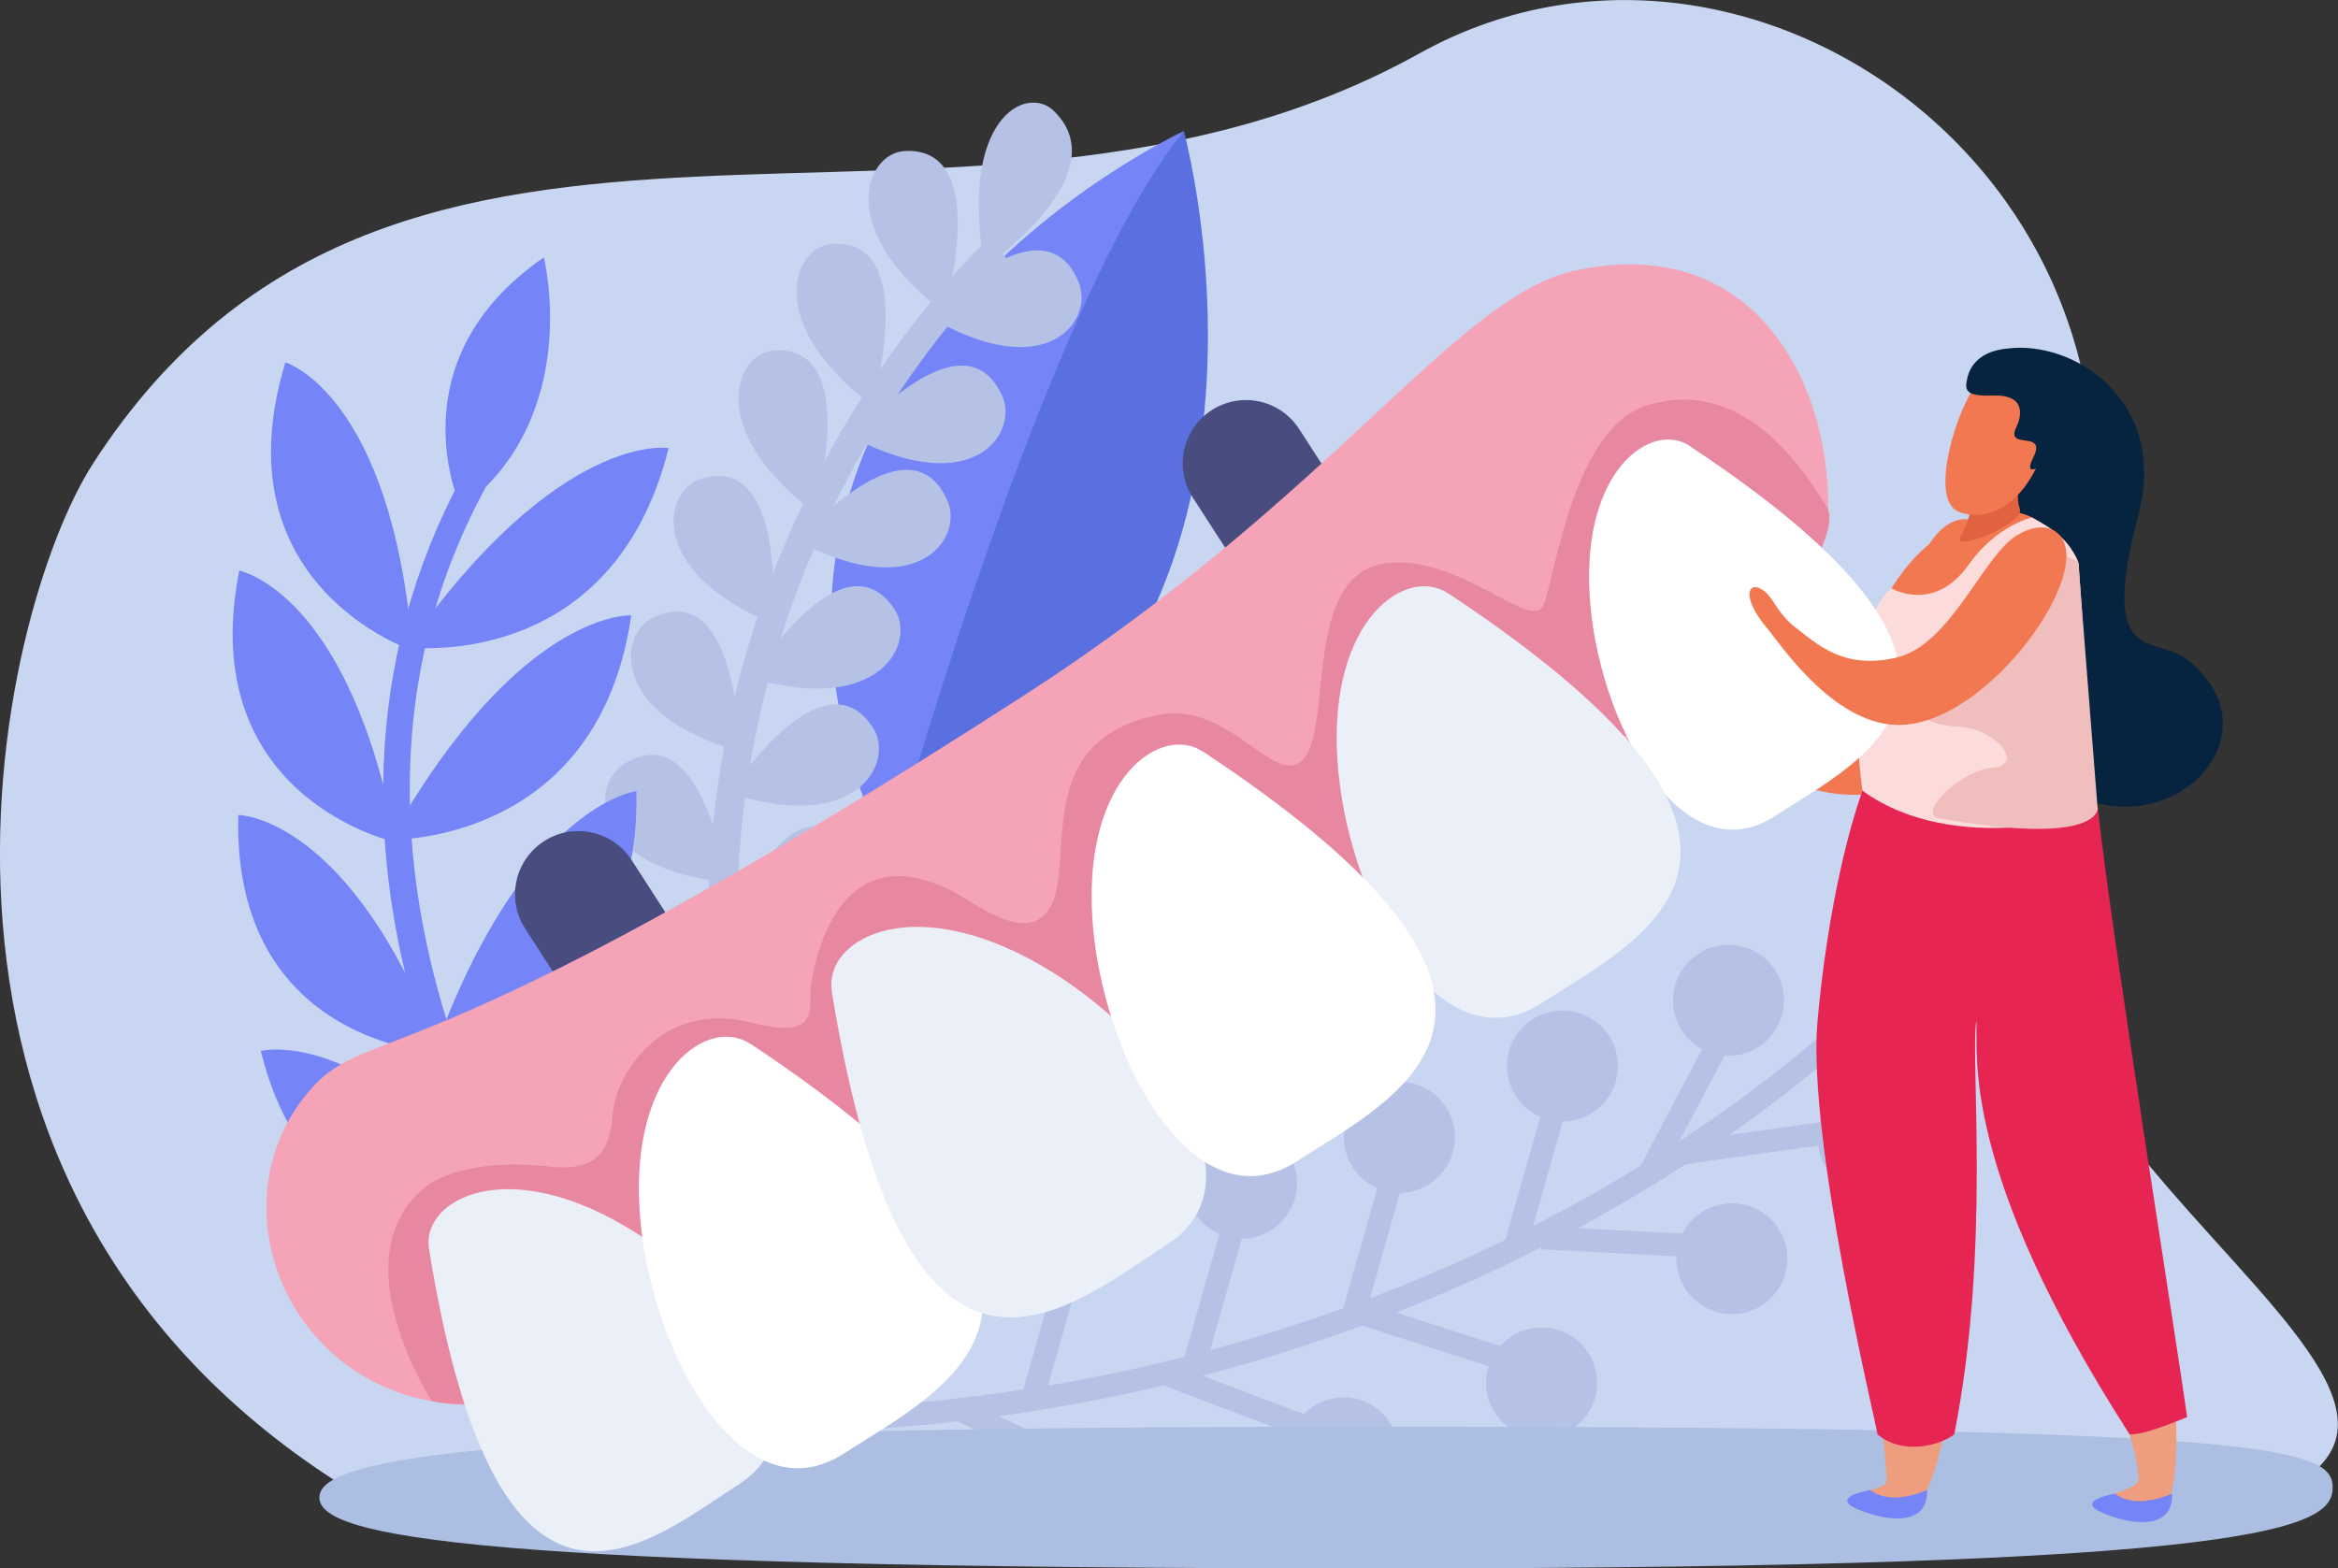<?xml version="1.0" encoding="UTF-8"?><svg id="Layer_2" xmlns="http://www.w3.org/2000/svg" viewBox="0 0 96.26 64.59"><rect x="0" y="0" width="96.26" height="64.59" fill="#333333" stroke="none"/><defs><style>.cls-1{fill:#acbfe2;}.cls-2{fill:#c9d6f2;}.cls-3{fill:#5a70e0;}.cls-4{fill:#494c7f;}.cls-5{fill:#062440;}.cls-6{fill:#e62552;}.cls-7{fill:#7585f8;}.cls-8{fill:#fcdcda;}.cls-9{fill:#efbebd;}.cls-10{fill:#f27851;}.cls-11{fill:#ee9d7f;}.cls-12{fill:#e887a0;}.cls-13{fill:#fff;}.cls-14{fill:#b5c2e6;}.cls-15{fill:#ebeff7;}.cls-16{fill:#f5a4b7;}.cls-17{fill:#e0623f;}</style></defs><g id="Layer_1-2"><path class="cls-2" d="M58.69,61.45l-43.79.21C-5.81,49.31-.13,25.23,3.83,19.09,16.43-.44,39.5,12.73,58.44,2.2c14.65-8.15,34.65,7.55,25.46,27.7-7.77,17.06,24.6,28.31,7.07,32.5l-32.28-.95Z"/><path class="cls-3" d="M48.74,5.4s6.14,22.26-12.12,30.05c0,0-8.61-18.51,12.12-30.05Z"/><path class="cls-7" d="M36.62,35.45s6.35-23.01,12.12-30.05c0,0-21.6,9.93-12.12,30.05Z"/><path class="cls-14" d="M34.85,58.92c27.91-1.5,42.89-17.56,43.04-17.73l-.7-.63c-.15.16-14.89,15.95-42.4,17.42l.05.94Z"/><rect class="cls-14" x="66.15" y="44.98" width="6.56" height=".94" transform="translate(-3.2 85.59) rotate(-62.14)"/><polygon class="cls-14" points="61.9 51.32 62.81 51.58 64.6 45.27 63.7 45.01 61.9 51.32"/><polygon class="cls-14" points="55.2 54.24 56.11 54.51 57.9 48.19 56.99 47.93 55.2 54.24"/><rect class="cls-14" x="46.77" y="52.64" width="6.56" height=".94" transform="translate(-14.73 86.73) rotate(-74.13)"/><polygon class="cls-14" points="41.97 57.79 42.87 58.04 44.66 51.74 43.76 51.48 41.97 57.79"/><polygon class="cls-14" points="69.33 47.95 75.84 47.04 75.7 46.11 69.21 47.01 69.33 47.95"/><polygon class="cls-14" points="63.45 51.45 70.01 51.79 70.06 50.84 63.5 50.5 63.45 51.45"/><polygon class="cls-14" points="55.99 54.56 62.24 56.57 62.53 55.68 56.28 53.66 55.99 54.56"/><polygon class="cls-14" points="47.95 57.07 54.09 59.4 54.43 58.52 48.29 56.19 47.95 57.07"/><polygon class="cls-14" points="39.1 58.37 45 61.25 45.42 60.4 39.52 57.53 39.1 58.37"/><path class="cls-14" d="M77.56,38.42c-1.18.46-1.76,1.79-1.29,2.96.46,1.17,1.79,1.76,2.96,1.29,1.17-.46,1.75-1.79,1.3-2.96-.46-1.17-1.79-1.75-2.96-1.29Z"/><path class="cls-14" d="M70.19,39.13c-1.14.54-1.63,1.9-1.09,3.04.54,1.15,1.9,1.63,3.04,1.09,1.14-.54,1.63-1.9,1.1-3.04-.54-1.14-1.9-1.63-3.05-1.1Z"/><path class="cls-14" d="M64.08,41.63c-1.26.13-2.17,1.26-2.02,2.52.13,1.25,1.26,2.16,2.52,2.02,1.26-.14,2.16-1.27,2.02-2.52-.13-1.26-1.27-2.16-2.52-2.02Z"/><path class="cls-14" d="M57.37,44.56c-1.26.14-2.16,1.27-2.03,2.52.14,1.26,1.27,2.16,2.52,2.03,1.26-.13,2.16-1.26,2.03-2.52-.14-1.25-1.27-2.17-2.52-2.03Z"/><path class="cls-14" d="M50.87,46.45c-1.26.15-2.17,1.27-2.03,2.52.14,1.25,1.26,2.16,2.52,2.03,1.26-.14,2.16-1.26,2.03-2.52-.14-1.26-1.27-2.16-2.52-2.03Z"/><path class="cls-14" d="M44.13,48.1c-1.26.14-2.16,1.26-2.02,2.52.14,1.26,1.27,2.16,2.52,2.02,1.26-.14,2.16-1.26,2.03-2.52-.14-1.26-1.27-2.16-2.52-2.03Z"/><path class="cls-14" d="M78.73,48.46c-.89.89-2.34.88-3.23,0-.89-.89-.89-2.35,0-3.23.89-.89,2.34-.89,3.23,0,.89.89.88,2.34,0,3.24Z"/><path class="cls-14" d="M72.58,53.73c-1.05.71-2.47.42-3.17-.62-.71-1.04-.43-2.47.62-3.17,1.05-.7,2.47-.43,3.17.62.71,1.05.43,2.46-.62,3.17Z"/><path class="cls-14" d="M64.22,59.11c-1.19.42-2.49-.22-2.91-1.41-.41-1.2.22-2.49,1.41-2.91,1.19-.42,2.5.22,2.91,1.41.42,1.19-.22,2.49-1.41,2.9Z"/><path class="cls-14" d="M55.95,62.03c-1.21.35-2.48-.34-2.83-1.56-.35-1.21.34-2.48,1.56-2.83,1.21-.36,2.48.34,2.83,1.56.35,1.21-.35,2.48-1.56,2.83Z"/><path class="cls-14" d="M46.61,64.05c-1.24.24-2.44-.57-2.68-1.81-.24-1.24.58-2.44,1.81-2.68,1.24-.24,2.44.57,2.68,1.81.24,1.24-.57,2.44-1.81,2.68Z"/><path class="cls-1" d="M96.04,61.25c0,1.61-2.37,3.34-39.46,3.34s-43.43-1.31-43.43-2.92,6.34-2.92,43.43-2.92,39.46.89,39.46,2.51Z"/><path class="cls-14" d="M29.26,40.98l1.19-.09c-1.38-18.83,10.92-30.07,11.05-30.18l-.79-.89c-.12.12-12.87,11.73-11.44,31.16Z"/><path class="cls-14" d="M40.54,11.02s5.55-3.83,2.85-6.45c-1.14-1.11-3.94.31-2.85,6.45Z"/><path class="cls-14" d="M38.87,12.87s2.04-6.87-1.64-6.65c-1.57.1-2.9,3.21,1.64,6.65Z"/><path class="cls-14" d="M38.22,13.02s4.75-5.04,6.2-1.37c.62,1.56-1.34,4.25-6.2,1.37Z"/><path class="cls-14" d="M35.1,18.01s4.54-5.29,6.16-1.71c.69,1.52-1.16,4.31-6.16,1.71Z"/><path class="cls-14" d="M32.84,22.28s4.55-5.27,6.16-1.68c.69,1.53-1.17,4.31-6.16,1.68Z"/><path class="cls-14" d="M30.95,27.93s3.69-6.04,5.86-2.87c.93,1.35-.48,4.42-5.86,2.87Z"/><path class="cls-14" d="M30.03,32.66s3.84-5.93,5.92-2.68c.88,1.38-.6,4.41-5.92,2.68Z"/><path class="cls-14" d="M29.76,38.9s2.3-6.79,5.14-4.38c1.21,1.03.5,4.35-5.14,4.38Z"/><path class="cls-14" d="M35.9,16.7s2.04-6.88-1.64-6.66c-1.56.1-2.89,3.2,1.64,6.66Z"/><path class="cls-14" d="M33.51,21.09s2.03-6.88-1.64-6.66c-1.56.1-2.89,3.21,1.64,6.66Z"/><path class="cls-14" d="M31.81,25.68s.62-7.11-2.97-5.96c-1.53.49-2.21,3.82,2.97,5.96Z"/><path class="cls-14" d="M30.46,30.95s-.05-7.1-3.53-5.54c-1.48.67-1.86,4.03,3.53,5.54Z"/><path class="cls-14" d="M29.91,36.33s-.96-6.95-4.24-4.85c-1.39.9-1.34,4.26,4.24,4.85Z"/><path class="cls-7" d="M25.34,55.44l-.86.73c-.15-.19-3.83-4.71-6.38-11.48-3.39-9.02-3.07-17.7.94-25.09l.95.48c-9.32,17.18,5.2,35.18,5.34,35.36Z"/><path class="cls-7" d="M18.99,20.94s-2.85-6.03,3.4-10.34c0,0,1.65,6.53-3.4,10.34Z"/><path class="cls-7" d="M16.99,26.79s-8.04-2.65-5.24-11.87c0,0,4.37,1.3,5.24,11.87Z"/><path class="cls-7" d="M16.75,26.65s8.46,1.12,10.78-8.2c0,0-4.52-.74-10.78,8.2Z"/><path class="cls-7" d="M16.31,34.69s-8.32-1.79-6.46-11.19c0,0,4.5.83,6.46,11.19Z"/><path class="cls-7" d="M16.05,34.58s8.58.23,9.94-9.24c0,0-4.6-.26-9.94,9.24Z"/><path class="cls-7" d="M18.14,43.37s-8.58-.31-8.33-9.81c0,0,4.62.02,8.33,9.81Z"/><path class="cls-7" d="M17.87,43.31s8.57-1.26,8.33-10.73c0,0-4.63.54-8.33,10.73Z"/><path class="cls-7" d="M21.44,50.42s-8.48,1.97-10.7-7.14c0,0,4.54-1.19,10.7,7.14Z"/><path class="cls-7" d="M21.16,50.43s8.08-3.45,5.38-12.39c0,0-4.39,1.73-5.38,12.39Z"/><path class="cls-10" d="M81.31,21.46s-.87-.46-1.78.8c-1.05,1.46-.86,5.8-2.89,7.31-2.03,1.51-3.67.86-4.83.56-1.15-.3-1.48-.93-2.17-1.03-.69-.1-.76.68.98,1.58.83.43,4.7,3.02,7.48,1.66,3.64-1.79,5.42-9.96,3.21-10.87Z"/><path class="cls-5" d="M81.95,15.38s-.56-.86.65-1.02c2.77-.39,6.68,2.14,5.44,6.84-1.67,6.32.69,4.92,2.02,5.97,4.05,3.23-1.16,8.2-5.51,5.04-2.41-1.75.33-5.15-.29-6.42-.62-1.26-1.86-1.64-2.03-3.77-.17-2.13-.54-4.81-.74-5.37-.19-.56.03-1.12.47-1.28Z"/><path class="cls-11" d="M75.19,42.06c.36,5.52,2.22,14.1,2.48,18.74.02.32.06.38-1.01.66-1.24.31-.29.96,1.66.94,1.82-.02,2.64-8.71,2.81-13.31.05-1.29-.4-5.2.22-8.89.07,1.38.18,2.95.34,4.67.47,5.03,5.94,11.63,6.35,15.86.03.33,0,.45-.97.78-.96.32-.03.93,1.64.89,1.67-.05.65-8.81-.22-12.91-.76-3.59-13.72-13.79-13.31-7.43Z"/><path class="cls-6" d="M76.97,31.83c3.32,2.68,7.59,1.84,9.4,1.42.49,4.77,3.35,22.65,3.68,25.11-1.46.58-1.94.71-2.37.71-7.04-10.97-6.23-15.68-6.31-17.05-.26,1.59.61,9.4-.91,17.05-.51.4-2.05.91-3.16,0-.06-.49-2.9-12.16-2.47-17.02.42-4.67,1.37-8.45,2.14-10.23Z"/><path class="cls-7" d="M79.34,61.36s-1.45.69-2.34,0c0,0-1.63.27-.61.75,1.03.48,3.01.88,2.95-.75Z"/><path class="cls-7" d="M89.42,61.51s-1.45.69-2.34,0c0,0-1.63.27-.6.75,1.03.48,3.01.88,2.95-.75Z"/><path class="cls-10" d="M77.13,32.43s1.04-.44.58-4.62c-.22-2-.98-2.13.67-4.31,1.71-2.26,4.8-3.18,5.78-1.73,1.84,2.75,1.14,4.1.97,6.01-.1,1.11-1.05,2.43.45,5.25l-8.44-.6Z"/><path class="cls-8" d="M86.28,33.5s-5.77,1.84-9.6-.94c0,0-.95-6.33,1.18-8.34,0,0,1.76,1.06,3.19-.96,1.15-1.63,2.61-1.95,2.61-1.95,0,0,.57.29.99.62.7.55.93,1.25.93,1.25l.7,10.32Z"/><path class="cls-17" d="M84.15,17.29s-1.41,2.58-.99,3.66c.23.61-2.79,1.81-2.45,1.17.63-1.19.53-1.71-.08-2.75l3.51-2.08Z"/><path class="cls-10" d="M81.72,15.4c-.98.83-2.22,4.63-1.3,5.53.4.39,2.19.71,3.37-1.57.38-.74,1.14-1.95.52-3.3-.28-.61-1.45-1.63-2.59-.66Z"/><path class="cls-5" d="M81.01,15.52c-.12.51-.16.81,1.03.77,1.46-.06,1.15.95.98,1.29-.49,1,1.29.08.69,1.27-.6,1.19,1.1-.19,1.24-.36.15-.17.68-.94-.03-2.75-.71-1.81-3.53-1.79-3.91-.22Z"/><path class="cls-9" d="M86.37,33.26s.19,1.63-6.51.44c-1.02-.18.94-2,2.15-2.08,1.4-.09.18-1.65-1.44-1.7-1.63-.05-2.35-1.19-.8-1,1.55.2,2.65-1.21,2.24-2.62-.41-1.41,1.6-4.04,1.6-4.04l1.93.86s.03.07.03.07l.79,10.07Z"/><path class="cls-4" d="M28.86,39.85c.78,1.21.43,2.82-.78,3.6h0c-1.21.78-2.82.43-3.6-.78l-2.86-4.43c-.78-1.21-.43-2.82.78-3.6h0c1.21-.78,2.82-.43,3.6.77l2.86,4.43Z"/><path class="cls-4" d="M56.35,22.1c.78,1.21.43,2.82-.78,3.6h0c-1.21.78-2.82.43-3.6-.78l-2.86-4.43c-.78-1.21-.43-2.82.78-3.6h0c1.21-.78,2.82-.43,3.6.78l2.86,4.43Z"/><path class="cls-16" d="M28.51,54.37c12.91-9.43,46.36-24.08,46.75-33.02.23-5.35-2.9-11.8-10.35-10.22-5,1.06-9.82,9.16-22.74,17.5-25.9,16.72-27.05,13.2-29.67,16.58-5.1,6.56,3.1,18.6,16.02,9.17Z"/><path class="cls-12" d="M17.77,57.69s-3.81-5.9-.28-8.79c0,0,1.37-1.27,5.13-.86,2.45.27,2.5-1.22,2.62-2.27.19-1.62,2.03-4.57,5.67-3.66,2.98.75,2.33-.61,2.49-1.61.36-2.23,1.72-5.91,5.85-3.78.92.47,3.31,2.43,4.11.38.8-2.05-.74-6.69,4.39-7.67,2.72-.52,4.54,2.67,5.71,2,1.56-.89,0-7.76,3.58-8.23,3.08-.4,6.02,2.87,6.51,1.71.49-1.16,1.21-7.31,4.3-8.23,2.93-.87,5.37.86,7.39,4.25,0,0,2.5,3.8-19.99,16.78-22.49,12.98-31.77,21.26-37.5,19.98Z"/><path class="cls-15" d="M17.66,51.42c-.3-1.87,2.76-3.74,7.49-1.25,4.73,2.49,9.21,8.41,5.29,10.94-3.91,2.53-9.94,7.84-12.78-9.69Z"/><path class="cls-13" d="M69.56,18.36c-1.54-1.02-4.43.95-4.11,6.16.31,5.21,3.78,11.56,7.6,9.1,3.82-2.46,10.96-5.69-3.48-15.25Z"/><path class="cls-15" d="M59.61,24.43c-1.71-1.13-4.9,1.05-4.55,6.81.35,5.76,4.18,12.79,8.41,10.07,4.22-2.73,12.13-6.3-3.85-16.88Z"/><path class="cls-13" d="M30.88,42.98c-1.71-1.13-4.9,1.05-4.55,6.81.35,5.76,4.18,12.79,8.41,10.07,4.22-2.73,12.13-6.3-3.85-16.88Z"/><path class="cls-15" d="M34.25,40.81c-.33-2.02,2.98-4.03,8.08-1.35,5.11,2.69,9.94,9.08,5.71,11.8-4.22,2.73-10.73,8.46-13.8-10.46Z"/><path class="cls-13" d="M49.52,30.95c-1.71-1.13-4.9,1.05-4.55,6.81.35,5.76,4.18,12.79,8.41,10.07,4.22-2.73,12.13-6.3-3.85-16.88Z"/><path class="cls-10" d="M84.77,22.01s-.56-.68-1.74.04c-1.37.84-2.72,4.48-4.91,5.02-2.19.54-3.32-.56-4.17-1.21-.85-.65-.9-1.28-1.43-1.6-.53-.32-.87.3.26,1.64.54.65,2.83,4.11,5.58,3.95,3.62-.21,7.91-6.33,6.41-7.84Z"/></g></svg>